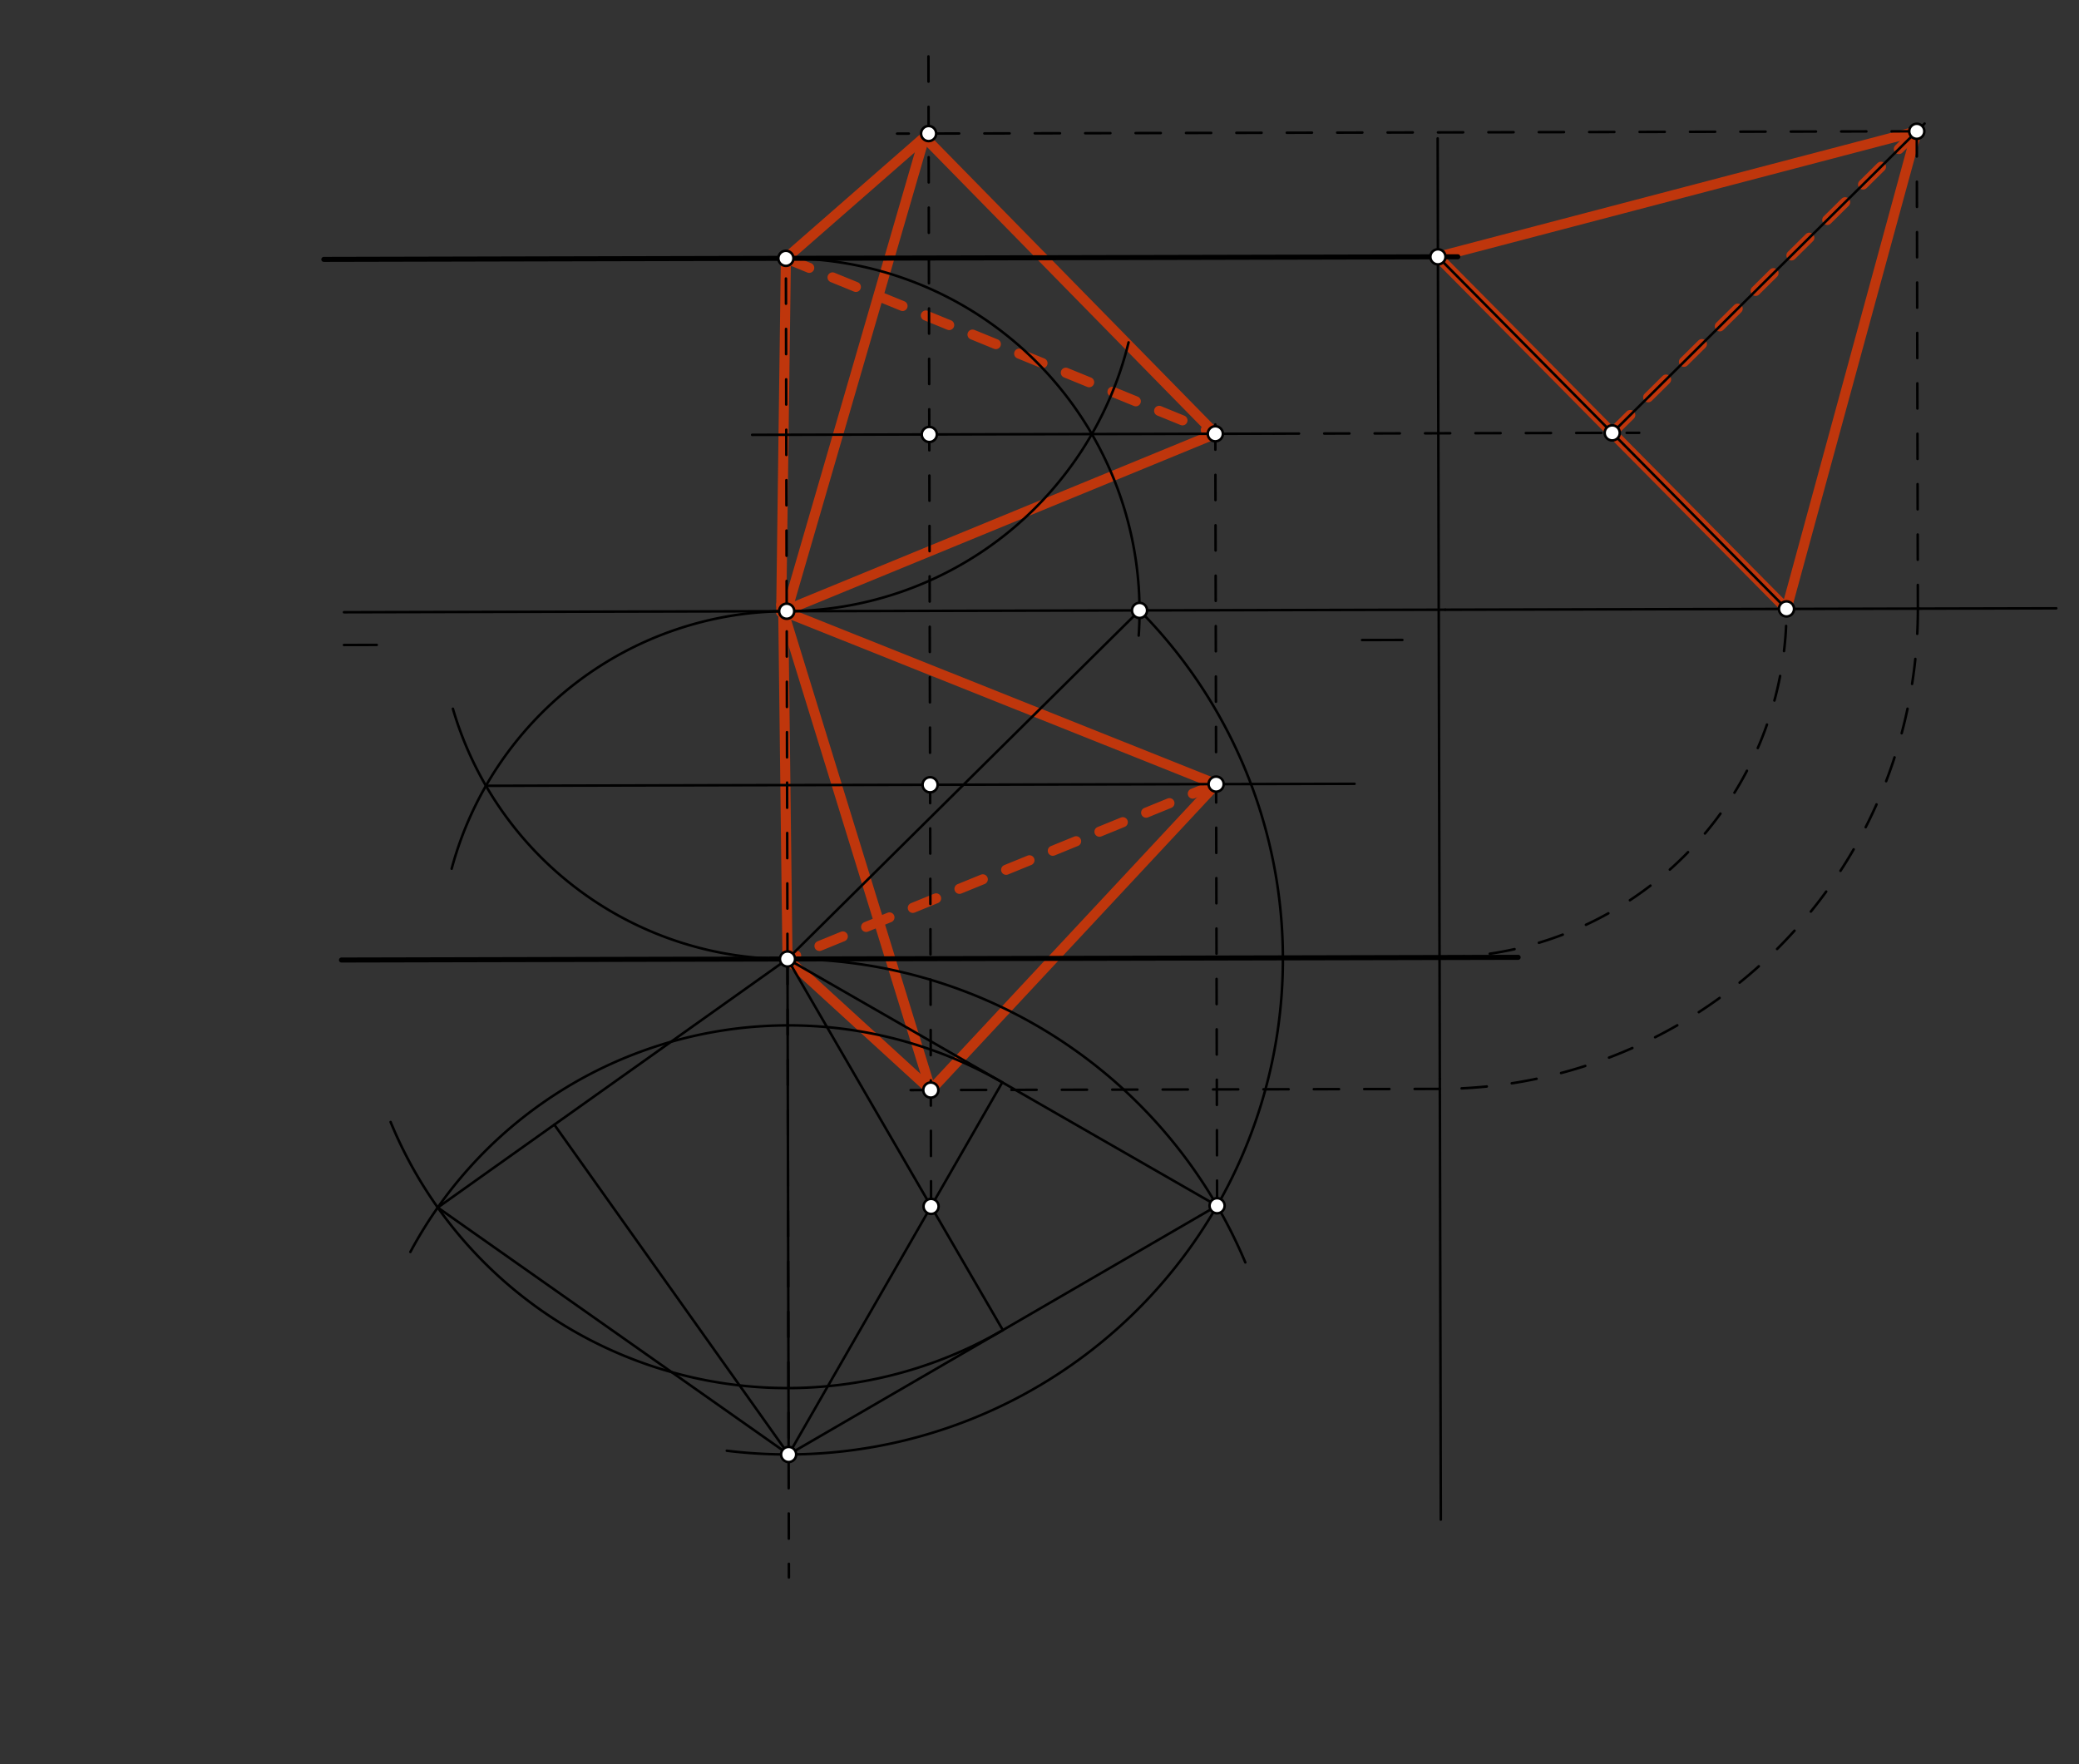 <svg xmlns="http://www.w3.org/2000/svg" class="svg--816" height="100%" preserveAspectRatio="xMidYMid meet" viewBox="0 0 825 700" width="100%"><rect x="0" y="0" width="825" height="700" fill="#333333" stroke="none"/><defs><marker id="marker-arrow" markerHeight="16" markerUnits="userSpaceOnUse" markerWidth="24" orient="auto-start-reverse" refX="24" refY="4" viewBox="0 0 24 8"><path d="M 0 0 L 24 4 L 0 8 z" stroke="inherit"></path></marker></defs><g class="aux-layer--949"><g class="element--733"><line stroke="#BF360C" stroke-dasharray="none" stroke-linecap="round" stroke-width="4" x1="367" x2="312.18" y1="53.922" y2="242.52"></line></g><g class="element--733"><line stroke="#BF360C" stroke-dasharray="none" stroke-linecap="round" stroke-width="4" x1="368.499" x2="311.861" y1="52.995" y2="102.502"></line></g><g class="element--733"><line stroke="#BF360C" stroke-dasharray="none" stroke-linecap="round" stroke-width="4" x1="366.851" x2="482.274" y1="54.435" y2="172.121"></line></g><g class="element--733"><line stroke="#BF360C" stroke-dasharray="none" stroke-linecap="round" stroke-width="4" x1="310" x2="311.861" y1="242.922" y2="102.502"></line></g><g class="element--733"><line stroke="#BF360C" stroke-dasharray="10" stroke-linecap="round" stroke-width="4" x1="311.861" x2="482.274" y1="102.502" y2="172.121"></line></g><g class="element--733"><line stroke="#BF360C" stroke-dasharray="none" stroke-linecap="round" stroke-width="4" x1="482.274" x2="310" y1="172.121" y2="242.922"></line></g><g class="element--733"><line stroke="#BF360C" stroke-dasharray="none" stroke-linecap="round" stroke-width="4" x1="369.367" x2="312.497" y1="432.523" y2="380.517"></line></g><g class="element--733"><line stroke="#BF360C" stroke-dasharray="none" stroke-linecap="round" stroke-width="4" x1="369.367" x2="310" y1="432.523" y2="239.922"></line></g><g class="element--733"><line stroke="#BF360C" stroke-dasharray="none" stroke-linecap="round" stroke-width="4" x1="369.367" x2="482.592" y1="432.523" y2="311.129"></line></g><g class="element--733"><line stroke="#BF360C" stroke-dasharray="none" stroke-linecap="round" stroke-width="4" x1="312.497" x2="310.821" y1="380.517" y2="242.585"></line></g><g class="element--733"><line stroke="#BF360C" stroke-dasharray="none" stroke-linecap="round" stroke-width="4" x1="310.82" x2="482.592" y1="242.53" y2="311.129"></line></g><g class="element--733"><line stroke="#BF360C" stroke-dasharray="10" stroke-linecap="round" stroke-width="4" x1="482.592" x2="312.497" y1="311.129" y2="380.517"></line></g><g class="element--733"><line stroke="#BF360C" stroke-dasharray="none" stroke-linecap="round" stroke-width="4" x1="760.627" x2="708.925" y1="52.098" y2="241.612"></line></g><g class="element--733"><line stroke="#BF360C" stroke-dasharray="none" stroke-linecap="round" stroke-width="4" x1="760.627" x2="570.608" y1="52.098" y2="101.91"></line></g><g class="element--733"><line stroke="#BF360C" stroke-dasharray="10" stroke-linecap="round" stroke-width="4" x1="760.627" x2="639.766" y1="52.098" y2="171.761"></line></g><g class="element--733"><line stroke="#BF360C" stroke-dasharray="none" stroke-linecap="round" stroke-width="4" x1="708.925" x2="570.608" y1="241.612" y2="101.91"></line></g></g><g class="main-layer--75a"><g class="element--733"><line stroke="#000000" stroke-dasharray="none" stroke-linecap="round" stroke-width="1" x1="136.5" x2="573.5" y1="242.922" y2="241.922"></line></g><g class="element--733"><line stroke="#000000" stroke-dasharray="none" stroke-linecap="round" stroke-width="1" x1="136.5" x2="149.505" y1="255.922" y2="255.892"></line></g><g class="element--733"><line stroke="#000000" stroke-dasharray="none" stroke-linecap="round" stroke-width="1" x1="556.5" x2="540.507" y1="253.922" y2="253.958"></line></g><g class="element--733"><line stroke="#000000" stroke-dasharray="none" stroke-linecap="round" stroke-width="2" x1="128.5" x2="578.493" y1="102.922" y2="101.892"></line></g><g class="element--733"><line stroke="#000000" stroke-dasharray="none" stroke-linecap="round" stroke-width="2" x1="135.5" x2="602.443" y1="380.922" y2="379.853"></line></g><g class="element--733"><line stroke="#000000" stroke-dasharray="10" stroke-linecap="round" stroke-width="1" x1="312.497" x2="311.861" y1="380.517" y2="102.502"></line></g><g class="element--733"><line stroke="#000000" stroke-dasharray="10" stroke-linecap="round" stroke-width="1" x1="312.497" x2="313.058" y1="380.517" y2="625.918"></line></g><g class="element--733"><path d="M 311.861 102.502 A 140.018 140.018 0 0 1 451.865 252.186" fill="none" stroke="#000000" stroke-dasharray="none" stroke-linecap="round" stroke-width="1"></path></g><g class="element--733"><line stroke="#000000" stroke-dasharray="none" stroke-linecap="round" stroke-width="1" x1="312.497" x2="452.199" y1="380.517" y2="242.199"></line></g><g class="element--733"><path d="M 452.199 242.199 A 196.592 196.592 0 0 1 288.413 575.628" fill="none" stroke="#000000" stroke-dasharray="none" stroke-linecap="round" stroke-width="1"></path></g><g class="element--733"><path d="M 312.497 380.517 A 196.592 196.592 0 0 1 494.172 500.912" fill="none" stroke="#000000" stroke-dasharray="none" stroke-linecap="round" stroke-width="1"></path></g><g class="element--733"><line stroke="#000000" stroke-dasharray="none" stroke-linecap="round" stroke-width="1" x1="312.497" x2="312.947" y1="380.517" y2="577.108"></line></g><g class="element--733"><line stroke="#000000" stroke-dasharray="none" stroke-linecap="round" stroke-width="1" x1="312.947" x2="482.975" y1="577.108" y2="478.423"></line></g><g class="element--733"><line stroke="#000000" stroke-dasharray="none" stroke-linecap="round" stroke-width="1" x1="482.975" x2="312.497" y1="478.423" y2="380.517"></line></g><g class="element--733"><line stroke="#000000" stroke-dasharray="none" stroke-linecap="round" stroke-width="1" x1="312.497" x2="397.961" y1="380.517" y2="527.765"></line></g><g class="element--733"><line stroke="#000000" stroke-dasharray="none" stroke-linecap="round" stroke-width="1" x1="312.947" x2="397.736" y1="577.108" y2="429.47"></line></g><g class="element--733"><path d="M 312.181 242.52 A 140.018 140.018 0 0 0 447.848 135.856" fill="none" stroke="#000000" stroke-dasharray="none" stroke-linecap="round" stroke-width="1"></path></g><g class="element--733"><line stroke="#000000" stroke-dasharray="none" stroke-linecap="round" stroke-width="1" x1="433.28" x2="298.479" y1="172.234" y2="172.542"></line></g><g class="element--733"><line stroke="#000000" stroke-dasharray="none" stroke-linecap="round" stroke-width="1" x1="433.28" x2="505.484" y1="172.234" y2="172.068"></line></g><g class="element--733"><path d="M 312.181 242.52 A 137.997 137.997 0 0 0 179.232 344.689" fill="none" stroke="#000000" stroke-dasharray="none" stroke-linecap="round" stroke-width="1"></path></g><g class="element--733"><path d="M 312.497 380.517 A 137.997 137.997 0 0 1 179.723 281.227" fill="none" stroke="#000000" stroke-dasharray="none" stroke-linecap="round" stroke-width="1"></path></g><g class="element--733"><line stroke="#000000" stroke-dasharray="none" stroke-linecap="round" stroke-width="1" x1="192.83" x2="537.518" y1="311.792" y2="311.004"></line></g><g class="element--733"><line stroke="#000000" stroke-dasharray="10" stroke-linecap="round" stroke-width="1" x1="369.473" x2="368.743" y1="478.683" y2="159.885"></line></g><g class="element--733"><line stroke="#000000" stroke-dasharray="10" stroke-linecap="round" stroke-width="1" x1="482.975" x2="482.244" y1="478.423" y2="158.941"></line></g><g class="element--733"><path d="M 397.961 527.765 A 170.253 170.253 0 0 1 155.008 445.197" fill="none" stroke="#000000" stroke-dasharray="none" stroke-linecap="round" stroke-width="1"></path></g><g class="element--733"><path d="M 397.736 429.47 A 170.253 170.253 0 0 0 162.848 496.755" fill="none" stroke="#000000" stroke-dasharray="none" stroke-linecap="round" stroke-width="1"></path></g><g class="element--733"><line stroke="#000000" stroke-dasharray="none" stroke-linecap="round" stroke-width="1" x1="312.947" x2="173.711" y1="577.108" y2="479.131"></line></g><g class="element--733"><line stroke="#000000" stroke-dasharray="none" stroke-linecap="round" stroke-width="1" x1="312.497" x2="173.711" y1="380.517" y2="479.131"></line></g><g class="element--733"><line stroke="#000000" stroke-dasharray="none" stroke-linecap="round" stroke-width="1" x1="312.947" x2="219.973" y1="577.108" y2="446.259"></line></g><g class="element--733"><line stroke="#000000" stroke-dasharray="none" stroke-linecap="round" stroke-width="1" x1="570.5" x2="571.354" y1="54.922" y2="427.968"></line></g><g class="element--733"><line stroke="#000000" stroke-dasharray="none" stroke-linecap="round" stroke-width="1" x1="571.354" x2="571.754" y1="427.968" y2="602.973"></line></g><g class="element--733"><line stroke="#000000" stroke-dasharray="none" stroke-linecap="round" stroke-width="1" x1="573.5" x2="761.52" y1="241.922" y2="241.492"></line></g><g class="element--733"><line stroke="#000000" stroke-dasharray="none" stroke-linecap="round" stroke-width="1" x1="761.52" x2="815.985" y1="241.492" y2="241.367"></line></g><g class="element--733"><path d="M 571.244 379.925 A 137.997 137.997 0 0 0 708.925 241.612" fill="none" stroke="#000000" stroke-dasharray="10" stroke-linecap="round" stroke-width="1"></path></g><g class="element--733"><line stroke="#000000" stroke-dasharray="none" stroke-linecap="round" stroke-width="1" x1="708.925" x2="570.608" y1="241.612" y2="101.91"></line></g><g class="element--733"><line stroke="#000000" stroke-dasharray="10" stroke-linecap="round" stroke-width="1" x1="505.484" x2="650.49" y1="172.068" y2="171.737"></line></g><g class="element--733"><line stroke="#000000" stroke-dasharray="none" stroke-linecap="round" stroke-width="1" x1="639.766" x2="763.726" y1="171.761" y2="49.03"></line></g><g class="element--733"><line stroke="#000000" stroke-dasharray="10" stroke-linecap="round" stroke-width="1" x1="368.772" x2="368.416" y1="172.381" y2="16.971"></line></g><g class="element--733"><line stroke="#000000" stroke-dasharray="10" stroke-linecap="round" stroke-width="1" x1="760.627" x2="761.061" y1="52.098" y2="241.493"></line></g><g class="element--733"><path d="M 761.061 241.493 A 190.133 190.133 0 0 1 571.363 432.061" fill="none" stroke="#000000" stroke-dasharray="10" stroke-linecap="round" stroke-width="1"></path></g><g class="element--733"><line stroke="#000000" stroke-dasharray="10" stroke-linecap="round" stroke-width="1" x1="571.363" x2="355.988" y1="432.061" y2="432.553"></line></g><g class="element--733"><line stroke="#000000" stroke-dasharray="10" stroke-linecap="round" stroke-width="1" x1="760.627" x2="355.984" y1="52.098" y2="53.024"></line></g><g class="element--733"><circle cx="312.497" cy="380.517" r="3" stroke="#000000" stroke-width="1" fill="#ffffff"></circle>}</g><g class="element--733"><circle cx="312.181" cy="242.52" r="3" stroke="#000000" stroke-width="1" fill="#ffffff"></circle>}</g><g class="element--733"><circle cx="311.861" cy="102.502" r="3" stroke="#000000" stroke-width="1" fill="#ffffff"></circle>}</g><g class="element--733"><circle cx="452.199" cy="242.199" r="3" stroke="#000000" stroke-width="1" fill="#ffffff"></circle>}</g><g class="element--733"><circle cx="312.947" cy="577.108" r="3" stroke="#000000" stroke-width="1" fill="#ffffff"></circle>}</g><g class="element--733"><circle cx="482.975" cy="478.423" r="3" stroke="#000000" stroke-width="1" fill="#ffffff"></circle>}</g><g class="element--733"><circle cx="369.473" cy="478.683" r="3" stroke="#000000" stroke-width="1" fill="#ffffff"></circle>}</g><g class="element--733"><circle cx="368.772" cy="172.381" r="3" stroke="#000000" stroke-width="1" fill="#ffffff"></circle>}</g><g class="element--733"><circle cx="369.09" cy="311.389" r="3" stroke="#000000" stroke-width="1" fill="#ffffff"></circle>}</g><g class="element--733"><circle cx="482.274" cy="172.121" r="3" stroke="#000000" stroke-width="1" fill="#ffffff"></circle>}</g><g class="element--733"><circle cx="482.592" cy="311.129" r="3" stroke="#000000" stroke-width="1" fill="#ffffff"></circle>}</g><g class="element--733"><circle cx="639.766" cy="171.761" r="3" stroke="#000000" stroke-width="1" fill="#ffffff"></circle>}</g><g class="element--733"><circle cx="760.627" cy="52.098" r="3" stroke="#000000" stroke-width="1" fill="#ffffff"></circle>}</g><g class="element--733"><circle cx="369.367" cy="432.523" r="3" stroke="#000000" stroke-width="1" fill="#ffffff"></circle>}</g><g class="element--733"><circle cx="368.499" cy="52.995" r="3" stroke="#000000" stroke-width="1" fill="#ffffff"></circle>}</g><g class="element--733"><circle cx="570.608" cy="101.91" r="3" stroke="#000000" stroke-width="1" fill="#ffffff"></circle>}</g><g class="element--733"><circle cx="708.925" cy="241.612" r="3" stroke="#000000" stroke-width="1" fill="#ffffff"></circle>}</g></g><g class="snaps-layer--ac6"></g><g class="temp-layer--52d"></g></svg>